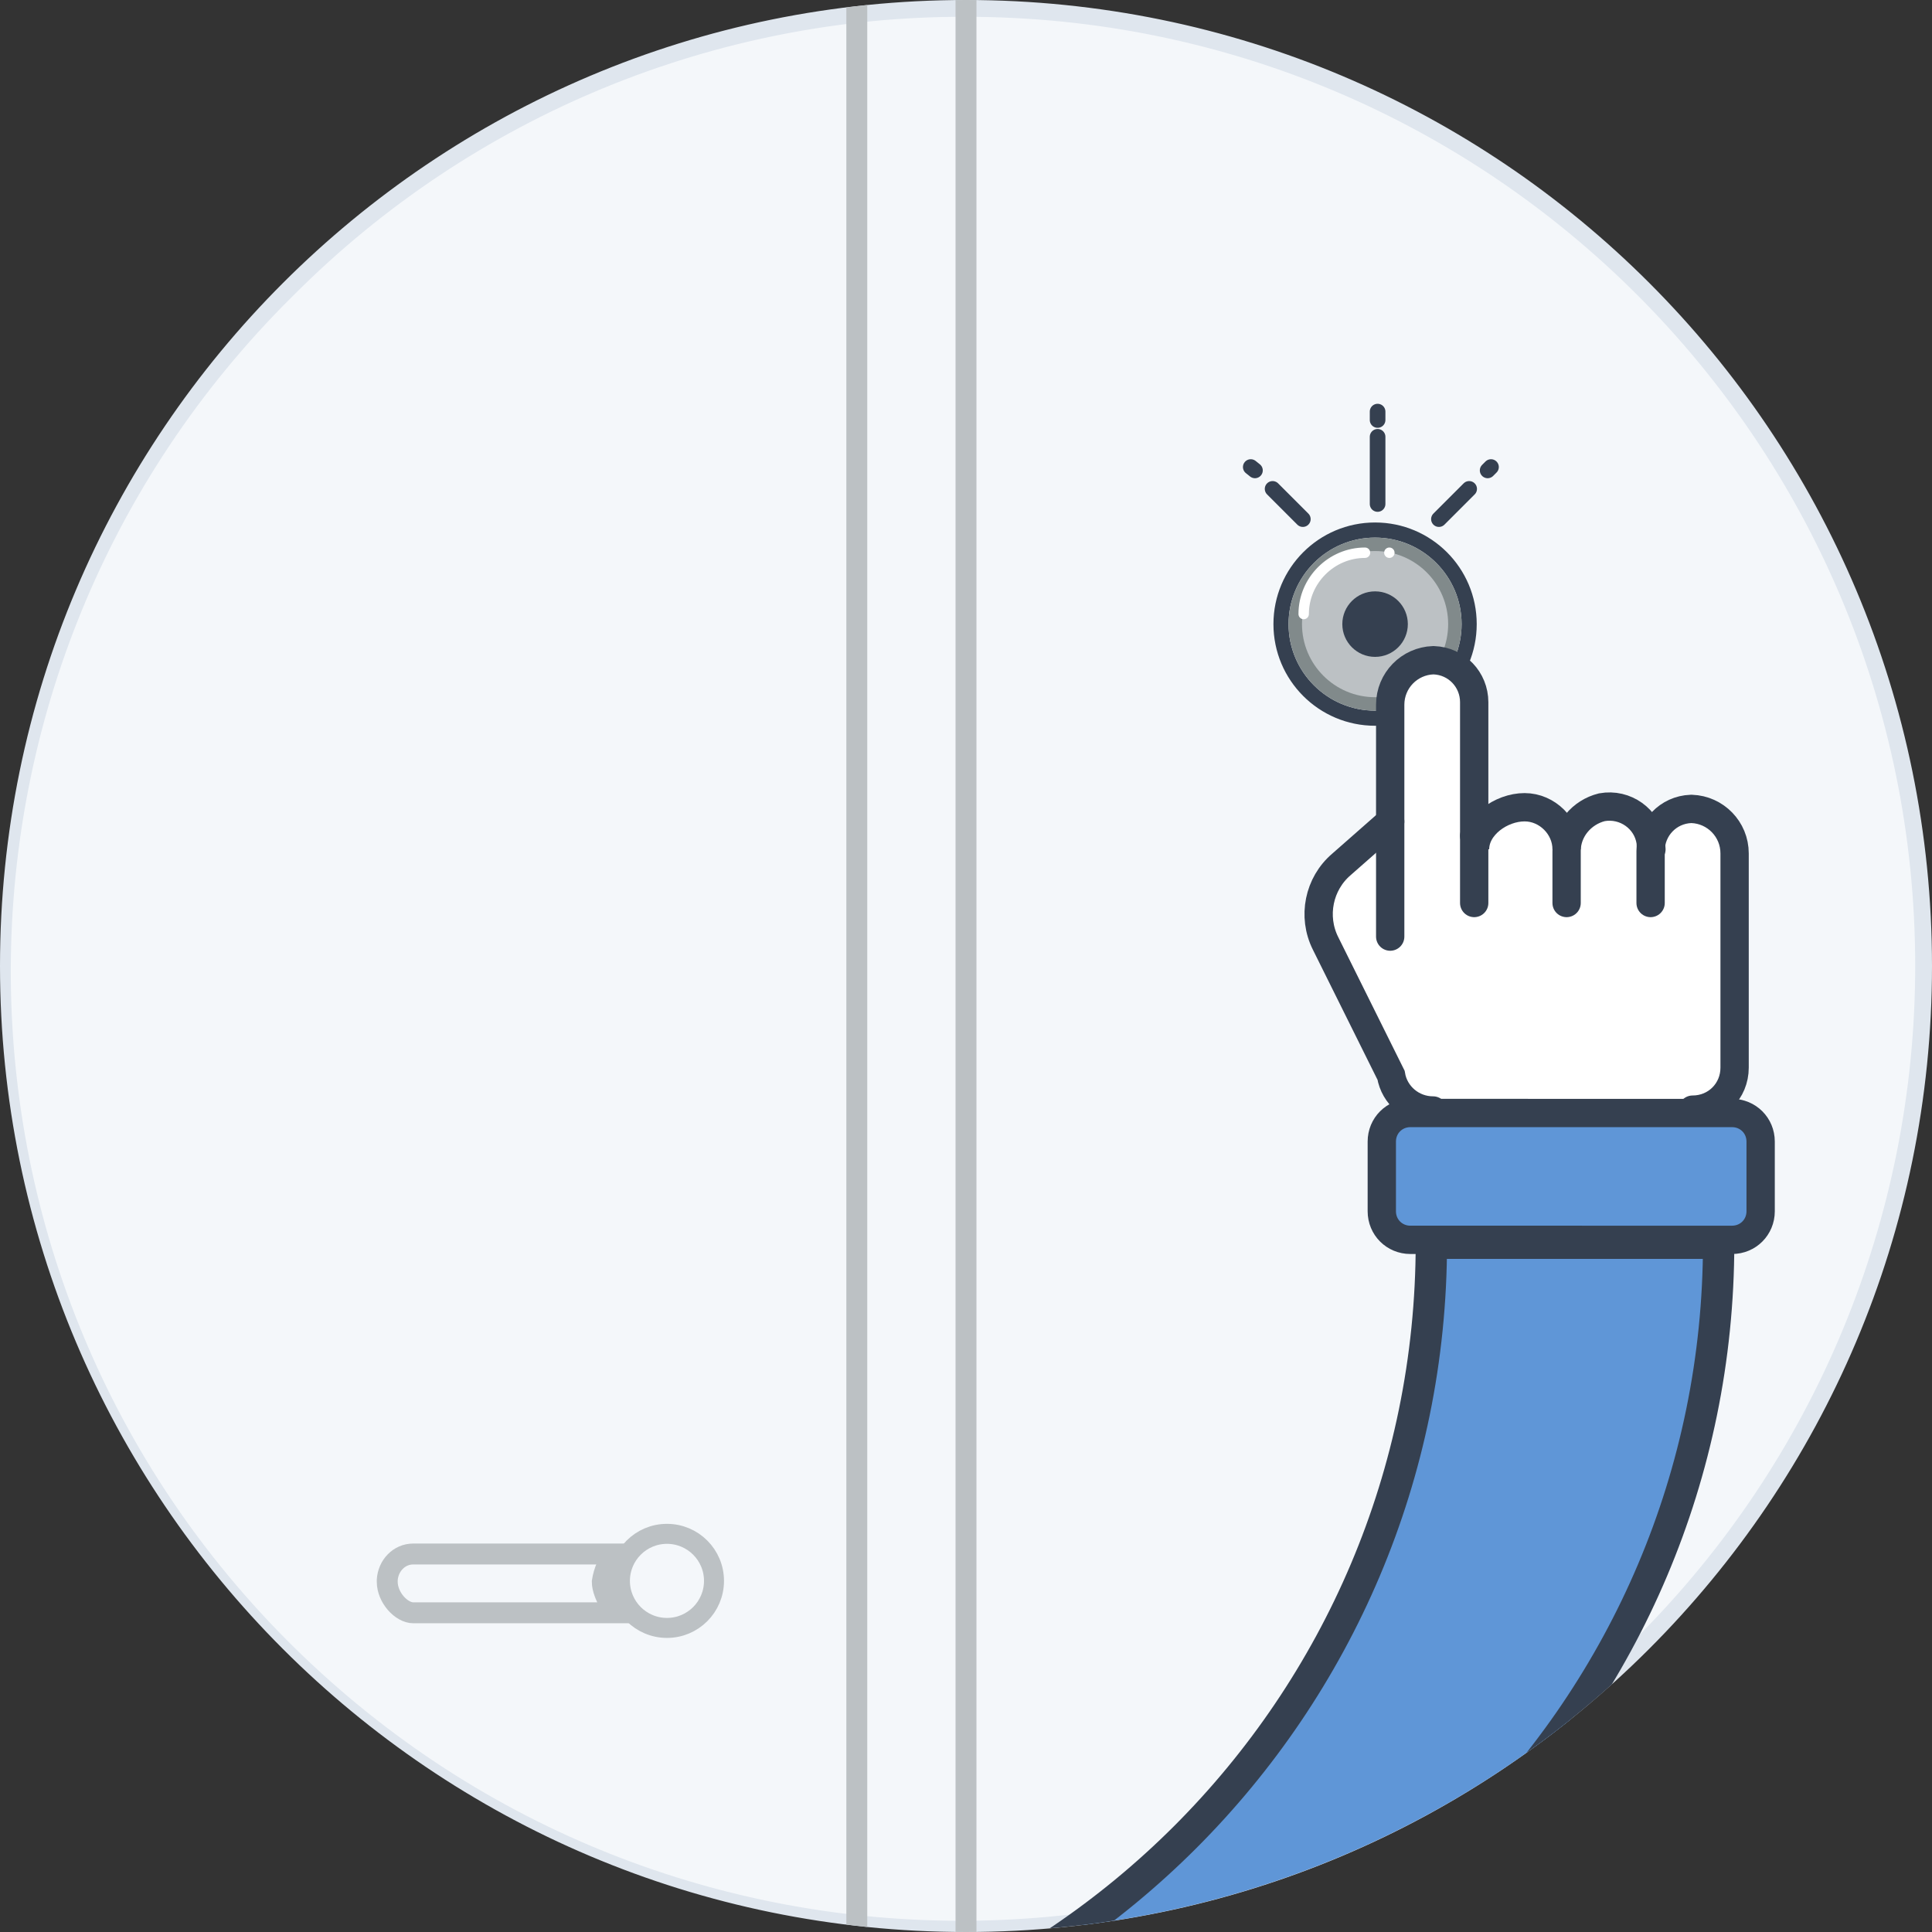 <?xml version="1.0" encoding="utf-8"?>
<!-- Generator: Adobe Illustrator 19.0.0, SVG Export Plug-In . SVG Version: 6.00 Build 0)  -->
<svg version="1.1" id="Слой_1" xmlns="http://www.w3.org/2000/svg" xmlns:xlink="http://www.w3.org/1999/xlink" x="0px" y="0px"
	 viewBox="-72.8 274.8 230 230" style="enable-background:new -72.8 274.8 230 230;" xml:space="preserve">
<rect x="-72.8" y="274.8" width="230" height="230" fill="#333333" stroke="none"/>
<style type="text/css">
	.st0{fill:#F4F7FA;}
	.st1{fill:#DFE6EE;}
	.st2{fill:none;stroke:#354050;stroke-width:1.8;stroke-miterlimit:10;}
	.st3{fill:#818A8B;}
	.st4{fill:#BCC1C4;}
	.st5{fill:#354050;}
	.st6{fill:none;stroke:#FFFFFF;stroke-width:1.24;stroke-linecap:round;stroke-miterlimit:10;}
	.st7{fill:#FFFFFF;}
	.st8{fill:#5F96D7;}
	.st9{fill:none;stroke:#354050;stroke-width:3.37;stroke-linecap:round;stroke-miterlimit:10;}
	.st10{fill:none;stroke:#354050;stroke-width:3.37;stroke-miterlimit:10;}
	.st11{clip-path:url(#SVGID_2_);}
	.st12{fill:none;stroke:#BCC1C4;stroke-width:2.49;stroke-miterlimit:10;}
	.st13{fill:none;stroke:#354050;stroke-width:3.73;stroke-linecap:round;stroke-miterlimit:10;}
	.st14{fill:none;stroke:#354050;stroke-width:1.86;stroke-linecap:round;stroke-miterlimit:10;}
	.st15{fill:none;stroke:#BCC1C4;stroke-width:2.38;stroke-miterlimit:10;}
</style>
<title>Step2</title>
<g id="Layer_2">
	<g id="Desktop">
		<path class="st0" d="M42.2,503.8c-63,0-114-51-114-114s51-114,114-114s114,51,114,114l0,0C156.2,452.7,105.2,503.7,42.2,503.8z"/>
		<path class="st1" d="M42.2,276.8c62.4,0,113,50.6,113,113c0,30-11.9,58.7-33.1,79.9C78.4,514.2,6.9,514.8-37.7,471
			s-45.1-115.3-1.4-159.8c0.5-0.5,0.9-0.9,1.4-1.4C-16.5,288.6,12.3,276.7,42.2,276.8 M42.2,274.8c-63.5,0-115,51.5-115,115
			s51.5,115,115,115s115-51.5,115-115S105.8,274.8,42.2,274.8z"/>
		<circle class="st2" cx="90.9" cy="349.1" r="11.2"/>
		<circle class="st3" cx="90.9" cy="349.1" r="10.3"/>
		<circle class="st4" cx="90.9" cy="349.1" r="8.7"/>
		<circle class="st5" cx="90.9" cy="349.1" r="3.9"/>
		<path class="st6" d="M82.4,347.9c0-4,3.3-7.3,7.3-7.3l0,0"/>
		<g id="_Group_">
			<path class="st7" d="M93.2,385.8v-27.4c0-2.9,2.3-5.2,5.1-5.3c0,0,0.1,0,0.1,0c1.2,0.1,2.4,0.6,3.3,1.5c0.9,0.9,1.5,2.2,1.5,3.6
				v17.7h0.8c0-2.8,2.2-5,5-5l0,0c2.8,0,5,2.2,5,5c0-2.8,2.2-5,5-5s5,2.2,5,5c0-2.8,2.2-5,5-5c0.1,0,0.2,0,0.4,0
				c2.7,0.3,4.7,2.6,4.7,5.3v25.7c0,2.8-2.2,5-5,5h-31c-2.5,0-4.9-4.2-4.9-4.2l-7.6-16.6c-0.9-1.9-0.6-4.2,0.8-5.8l6.3-7.5
				L93.2,385.8z"/>
			<path class="st8" d="M91.2,410.1c0-1.9,1.5-3.4,3.4-3.4h38.3c1.9,0,3.4,1.5,3.4,3.4v8.3c0,1.9-1.5,3.4-3.4,3.4H94.6
				c-1.9,0-3.4-1.5-3.4-3.4V410.1z"/>
			<path class="st9" d="M92.7,386.3v-27.6c0-2.9,2.3-5.2,5.1-5.3c0,0,0.1,0,0.1,0c2.7,0.1,4.8,2.3,4.8,5v15.9"/>
			<path class="st10" d="M102.8,375.9c0-2.8,3.1-5,5.9-5c2.7,0,5,2.3,5,5"/>
			<path class="st9" d="M128.7,406.9c2.8,0,5-2.2,5-5v-25.5c0-2.9-2.3-5.2-5.1-5.3c0,0-0.1,0-0.1,0c-2.7,0.1-4.8,2.3-4.8,5v6.2"/>
			<path class="st9" d="M97.8,407c-2.5,0-4.6-1.8-5-4.2L85,387.1c-1.6-3.2-0.8-7.1,1.9-9.4l5.8-5.1"/>
			<path class="st10" d="M130.1,407.3h3.3c1.9,0,3.4,1.5,3.4,3.4v8.3c0,1.9-1.5,3.4-3.4,3.4H95.1c-1.9,0-3.4-1.5-3.4-3.4v-8.3
				c0-1.9,1.5-3.4,3.4-3.4H130.1L130.1,407.3z"/>
			<path class="st9" d="M113.7,382.3v-6.2c0-2.5,1.8-4.6,4.2-5.2c2.8-0.5,5.4,1.4,5.8,4.1c0,0.3,0.1,0.6,0.1,0.9"/>
			<polyline class="st9" points="102.7,374.3 102.7,375.9 102.7,376.8 102.7,382.3 			"/>
		</g>
		<g>
			<defs>
				<circle id="SVGID_1_" cx="42.2" cy="389.8" r="115"/>
			</defs>
			<clipPath id="SVGID_2_">
				<use xlink:href="#SVGID_1_"  style="overflow:visible;"/>
			</clipPath>
			<g class="st11">
				<rect x="-136.8" y="262.8" class="st12" width="179" height="269"/>
				<rect x="-149.8" y="262.8" class="st12" width="179" height="269"/>
				<path class="st8" d="M97.6,422.8h34.2c0,55.2-44.8,100-100,100H-2.4C52.8,522.8,97.6,478,97.6,422.8z"/>
				<path class="st13" d="M97.6,422.8c0,55.2-44.8,100-100,100h34.2c55.2,0,100-44.8,100-100l0,0H97.6z"/>
			</g>
		</g>
		<line class="st14" x1="91.2" y1="334.8" x2="91.2" y2="326.8"/>
		<line class="st14" x1="91.2" y1="324.8" x2="91.2" y2="323.8"/>
		<line class="st14" x1="98.5" y1="336.6" x2="102.1" y2="333"/>
		<line class="st14" x1="104.3" y1="330.8" x2="104.7" y2="330.4"/>
		<line class="st14" x1="82.3" y1="336.6" x2="78.7" y2="333"/>
		<line class="st14" x1="76.6" y1="330.8" x2="76.1" y2="330.4"/>
		<line class="st6" x1="92.6" y1="340.6" x2="92.6" y2="340.6"/>
		<path class="st12" d="M-1.1,463.1c0,1.6,1.6,3.7,1.6,3.7h-24.1c-1.4,0-3.1-1.8-3.1-3.7v-0.2c0.1-1.7,1.4-3.1,3.1-3.1H0.4
			C-0.4,460.7-0.9,461.8-1.1,463.1z"/>
		<circle class="st15" cx="6.6" cy="463" r="5.6"/>
	</g>
</g>
</svg>
